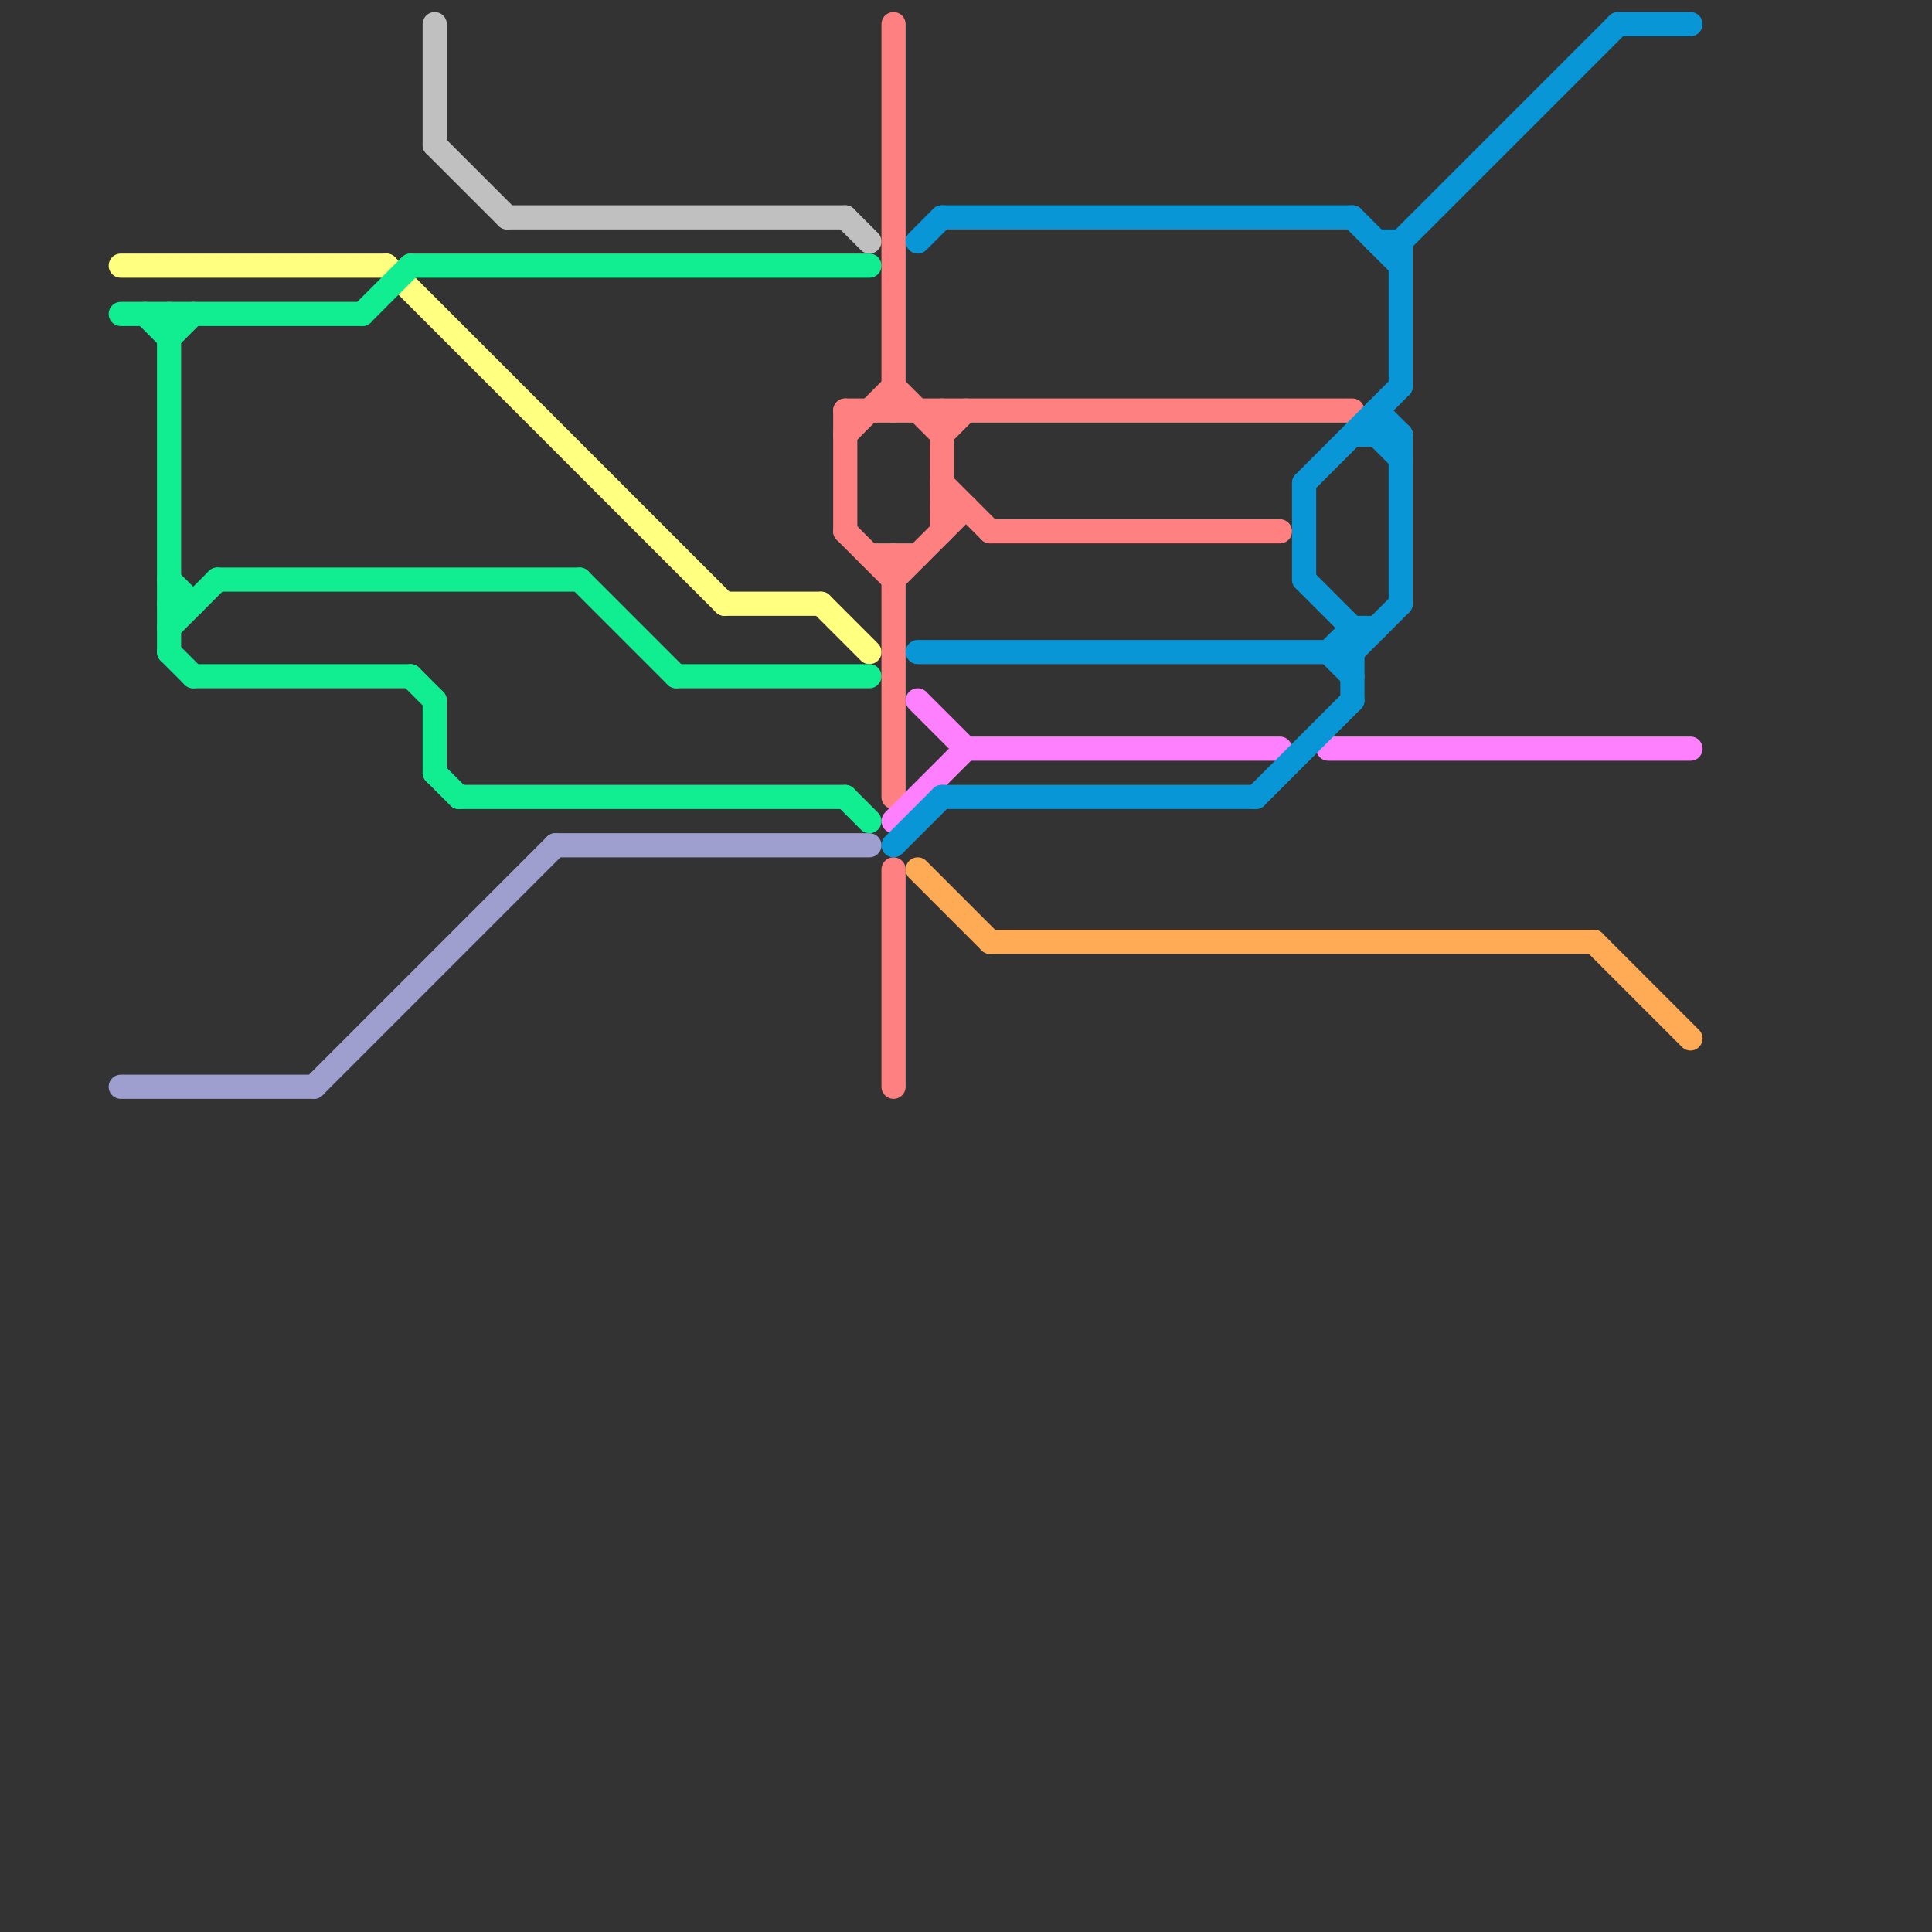 
<svg version="1.1" xmlns="http://www.w3.org/2000/svg" viewBox="0 0 80 80">
<rect x="0" y="0" width="80" height="80" fill="#333333" stroke="none"/>
<style>text { font: 1px Helvetica; font-weight: 600; white-space: pre; dominant-baseline: central; } line { stroke-width: 1; fill: none; stroke-linecap: round; stroke-linejoin: round; } .c0 { stroke: #ffff80 } .c1 { stroke: #11ee91 } .c2 { stroke: #9e9ecf } .c3 { stroke: #c0c0c0 } .c4 { stroke: #ff8080 } .c5 { stroke: #ff80ff } .c6 { stroke: #0896d7 } .c7 { stroke: #ffaa55 }</style><defs><g id="wm-xf"><circle r="1.2" fill="#000"/><circle r="0.9" fill="#fff"/><circle r="0.6" fill="#000"/><circle r="0.3" fill="#fff"/></g><g id="wm"><circle r="0.6" fill="#000"/><circle r="0.3" fill="#fff"/></g></defs><line class="c0" x1="5" y1="11" x2="16" y2="11"/><line class="c0" x1="16" y1="11" x2="30" y2="25"/><line class="c0" x1="30" y1="25" x2="34" y2="25"/><line class="c0" x1="34" y1="25" x2="36" y2="27"/><line class="c1" x1="17" y1="28" x2="18" y2="29"/><line class="c1" x1="7" y1="27" x2="8" y2="28"/><line class="c1" x1="6" y1="13" x2="7" y2="14"/><line class="c1" x1="7" y1="13" x2="7" y2="27"/><line class="c1" x1="7" y1="14" x2="8" y2="13"/><line class="c1" x1="9" y1="24" x2="24" y2="24"/><line class="c1" x1="17" y1="11" x2="36" y2="11"/><line class="c1" x1="7" y1="26" x2="9" y2="24"/><line class="c1" x1="7" y1="25" x2="8" y2="25"/><line class="c1" x1="18" y1="29" x2="18" y2="32"/><line class="c1" x1="15" y1="13" x2="17" y2="11"/><line class="c1" x1="18" y1="32" x2="19" y2="33"/><line class="c1" x1="28" y1="28" x2="36" y2="28"/><line class="c1" x1="8" y1="28" x2="17" y2="28"/><line class="c1" x1="35" y1="33" x2="36" y2="34"/><line class="c1" x1="19" y1="33" x2="35" y2="33"/><line class="c1" x1="7" y1="24" x2="8" y2="25"/><line class="c1" x1="24" y1="24" x2="28" y2="28"/><line class="c1" x1="5" y1="13" x2="15" y2="13"/><line class="c2" x1="5" y1="45" x2="13" y2="45"/><line class="c2" x1="23" y1="35" x2="36" y2="35"/><line class="c2" x1="13" y1="45" x2="23" y2="35"/><line class="c3" x1="21" y1="9" x2="35" y2="9"/><line class="c3" x1="18" y1="6" x2="21" y2="9"/><line class="c3" x1="18" y1="1" x2="18" y2="6"/><line class="c3" x1="35" y1="9" x2="36" y2="10"/><line class="c4" x1="36" y1="23" x2="38" y2="23"/><line class="c4" x1="35" y1="17" x2="56" y2="17"/><line class="c4" x1="39" y1="21" x2="40" y2="21"/><line class="c4" x1="37" y1="23" x2="37" y2="33"/><line class="c4" x1="41" y1="22" x2="53" y2="22"/><line class="c4" x1="39" y1="18" x2="40" y2="17"/><line class="c4" x1="37" y1="16" x2="39" y2="18"/><line class="c4" x1="39" y1="20" x2="41" y2="22"/><line class="c4" x1="35" y1="17" x2="35" y2="22"/><line class="c4" x1="37" y1="24" x2="40" y2="21"/><line class="c4" x1="35" y1="22" x2="37" y2="24"/><line class="c4" x1="35" y1="18" x2="37" y2="16"/><line class="c4" x1="39" y1="17" x2="39" y2="22"/><line class="c4" x1="37" y1="1" x2="37" y2="17"/><line class="c4" x1="37" y1="36" x2="37" y2="45"/><line class="c5" x1="37" y1="34" x2="40" y2="31"/><line class="c5" x1="55" y1="31" x2="70" y2="31"/><line class="c5" x1="40" y1="31" x2="53" y2="31"/><line class="c5" x1="38" y1="29" x2="40" y2="31"/><line class="c6" x1="67" y1="1" x2="70" y2="1"/><line class="c6" x1="54" y1="20" x2="58" y2="16"/><line class="c6" x1="58" y1="18" x2="58" y2="25"/><line class="c6" x1="56" y1="9" x2="58" y2="11"/><line class="c6" x1="56" y1="26" x2="57" y2="26"/><line class="c6" x1="38" y1="27" x2="56" y2="27"/><line class="c6" x1="52" y1="33" x2="56" y2="29"/><line class="c6" x1="58" y1="10" x2="67" y2="1"/><line class="c6" x1="56" y1="18" x2="58" y2="18"/><line class="c6" x1="39" y1="33" x2="52" y2="33"/><line class="c6" x1="39" y1="9" x2="56" y2="9"/><line class="c6" x1="58" y1="10" x2="58" y2="16"/><line class="c6" x1="55" y1="27" x2="56" y2="28"/><line class="c6" x1="54" y1="20" x2="54" y2="24"/><line class="c6" x1="54" y1="24" x2="56" y2="26"/><line class="c6" x1="38" y1="10" x2="39" y2="9"/><line class="c6" x1="57" y1="17" x2="58" y2="18"/><line class="c6" x1="57" y1="18" x2="58" y2="19"/><line class="c6" x1="56" y1="27" x2="58" y2="25"/><line class="c6" x1="56" y1="26" x2="56" y2="29"/><line class="c6" x1="37" y1="35" x2="39" y2="33"/><line class="c6" x1="57" y1="17" x2="57" y2="18"/><line class="c6" x1="57" y1="10" x2="58" y2="10"/><line class="c6" x1="55" y1="27" x2="56" y2="26"/><line class="c7" x1="66" y1="39" x2="70" y2="43"/><line class="c7" x1="38" y1="36" x2="41" y2="39"/><line class="c7" x1="41" y1="39" x2="66" y2="39"/>
</svg>
